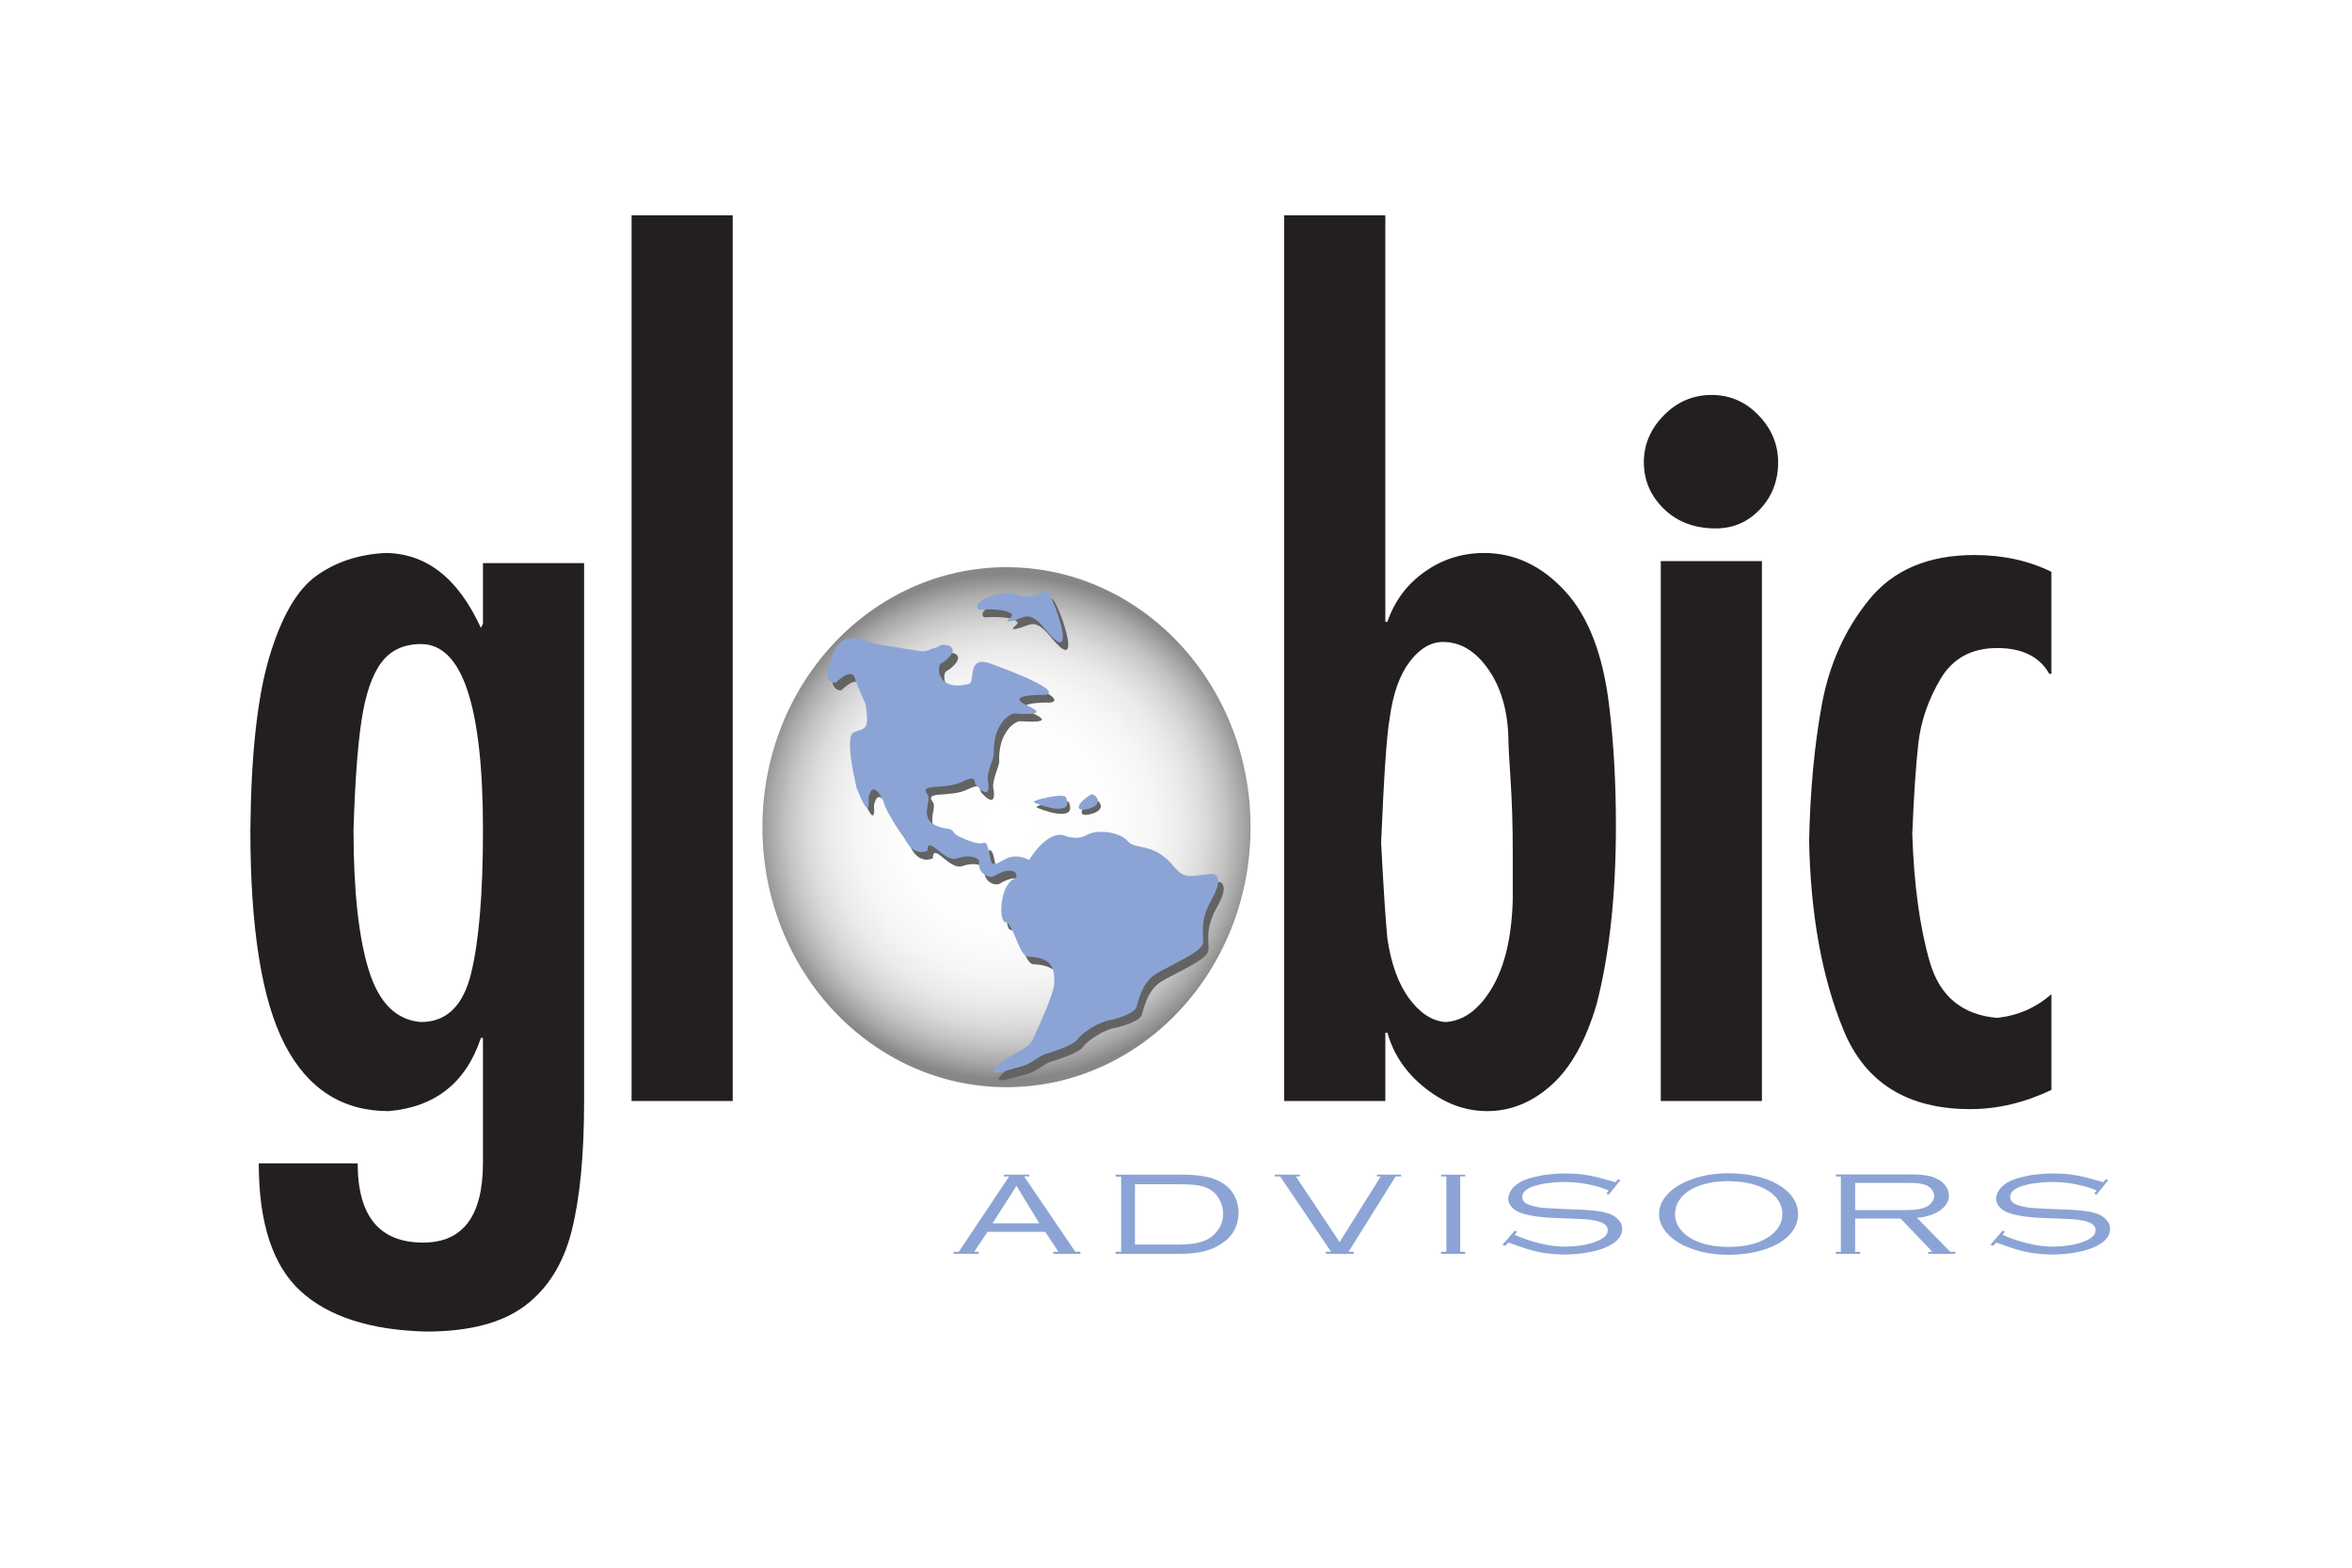<?xml version="1.0" encoding="utf-8"?>
<!-- Generator: Adobe Illustrator 13.0.0, SVG Export Plug-In . SVG Version: 6.00 Build 14948)  -->
<!DOCTYPE svg PUBLIC "-//W3C//DTD SVG 1.1//EN" "http://www.w3.org/Graphics/SVG/1.1/DTD/svg11.dtd">
<svg version="1.1" id="Layer_1" xmlns="http://www.w3.org/2000/svg" xmlns:xlink="http://www.w3.org/1999/xlink" x="0px" y="0px"
	 width="432px" height="288px" viewBox="-90.5 -68 432 288" enable-background="new -90.5 -68 432 288" xml:space="preserve">
<rect x="-90.5" y="-68" fill="#FFFFFF" width="432" height="288"/>
<g>
	<path fill="#231F20" d="M-2.173,122.678c-2.724,8.205-8.359,12.689-16.91,13.449c-8.512,0-14.876-4.069-19.098-12.206
		c-4.227-8.141-6.333-21.287-6.333-39.447c0.126-13.848,1.288-24.448,3.487-31.792c2.2-7.342,5.051-12.287,8.552-14.835
		s7.708-3.966,12.626-4.257c7.586,0,13.478,4.587,17.675,13.757l0.381-0.767V35.448h18.576v98.942
		c0,9.811-0.765,17.722-2.288,23.755c-1.525,6.018-4.394,10.605-8.598,13.756c-4.201,3.142-10.237,4.721-18.105,4.721
		c-10.239-0.257-17.93-2.73-23.062-7.412c-5.139-4.698-7.701-12.522-7.701-23.495h18.168c0,9.706,4,14.562,12.009,14.562
		c7.332,0,11-4.897,11-14.675v-22.924H-2.173z M-25.567,84.464c0,11.11,0.928,19.684,2.787,25.715
		c1.858,6.039,5.055,9.231,9.607,9.578c4.672,0,7.738-2.967,9.194-8.904c1.457-5.938,2.188-14.733,2.188-26.389
		c0-22.761-3.794-34.145-11.382-34.145c-3.169,0-5.609,1.145-7.302,3.425c-1.696,2.288-2.909,5.83-3.628,10.637
		C-24.825,69.187-25.312,75.878-25.567,84.464z"/>
	<path fill="#231F20" d="M44.081-28.452v162.722H25.506V-28.452H44.081z"/>
	<path fill="#231F20" d="M145.374,134.271V-28.452h18.574v74.68h0.383c1.312-3.832,3.601-6.891,6.851-9.189
		c3.251-2.3,6.884-3.45,10.889-3.45c5.642,0,10.617,2.353,14.925,7.048c4.308,4.702,7.014,11.813,8.103,21.333
		c0.803,6.693,1.202,13.925,1.202,21.691c0,12.777-1.192,23.735-3.559,32.874c-1.984,6.721-4.761,11.667-8.319,14.836
		c-3.557,3.169-7.482,4.755-11.771,4.755c-4.012,0-7.785-1.4-11.324-4.185c-3.543-2.787-5.874-6.194-6.996-10.222h-0.383v12.55
		H145.374z M164.76,63.875c-0.546,3-1.071,10.644-1.586,22.934c0.446,8.528,0.832,14.402,1.152,17.624
		c0.701,4.696,2.042,8.375,4.027,11.041c1.984,2.667,4.191,4.098,6.625,4.283c3.32-0.186,6.164-2.264,8.532-6.221
		c2.368-3.961,3.646-9.342,3.842-16.145v-9.004c0-4.783-0.138-9.184-0.407-13.187c-0.271-4.008-0.406-6.683-0.406-8.023
		c-0.196-4.981-1.449-9.096-3.767-12.354c-2.323-3.257-5.062-4.887-8.225-4.887c-2.24,0-4.285,1.208-6.117,3.616
		C166.589,55.967,165.365,59.405,164.76,63.875z"/>
	<path fill="#231F20" d="M211.432,16.909c0-3.252,1.226-6.126,3.679-8.615c2.456-2.491,5.37-3.738,8.748-3.738
		c3.368,0,6.253,1.248,8.644,3.738c2.393,2.489,3.59,5.363,3.59,8.615c0,3.418-1.111,6.303-3.329,8.65
		c-2.216,2.344-4.927,3.516-8.139,3.516c-3.888,0-7.058-1.195-9.514-3.593C212.657,23.091,211.432,20.228,211.432,16.909z
		 M233.118,35.075v99.195h-18.576V35.075H233.118z"/>
	<path fill="#231F20" d="M286.29,114.632v17.596c-4.924,2.349-9.886,3.528-14.895,3.528c-11.529,0-19.285-4.818-23.262-14.455
		c-3.975-9.634-6.088-21.256-6.345-34.863c0.194-9.171,0.963-17.478,2.322-24.92c1.358-7.442,4.257-13.89,8.695-19.358
		c4.436-5.464,10.891-8.196,19.355-8.196c5.265,0,9.971,1.034,14.128,3.089v18.742h-0.385c-1.78-3.158-4.973-4.744-9.574-4.744
		c-4.708,0-8.183,1.904-10.42,5.701c-2.243,3.804-3.597,7.733-4.055,11.79c-0.463,4.059-0.834,9.613-1.12,16.672
		c0.314,9.357,1.388,17.193,3.215,23.503c1.831,6.31,5.956,9.735,12.38,10.276C280.138,118.579,283.458,117.128,286.29,114.632z"/>
	<radialGradient id="SVGID_1_" cx="94.367" cy="83.962" r="46.32" gradientUnits="userSpaceOnUse">
		<stop  offset="0" style="stop-color:#FFFFFF"/>
		<stop  offset="0.434" style="stop-color:#FDFDFD"/>
		<stop  offset="0.59" style="stop-color:#F6F6F6"/>
		<stop  offset="0.701" style="stop-color:#EBEBEB"/>
		<stop  offset="0.791" style="stop-color:#DADADA"/>
		<stop  offset="0.868" style="stop-color:#C4C4C4"/>
		<stop  offset="0.935" style="stop-color:#A9A9A9"/>
		<stop  offset="0.996" style="stop-color:#8A8A8A"/>
		<stop  offset="1" style="stop-color:#878787"/>
	</radialGradient>
	<path fill="url(#SVGID_1_)" d="M139.195,83.963c0,26.379-20.072,47.764-44.831,47.764c-24.758,0-44.827-21.385-44.827-47.764
		c0-26.382,20.069-47.766,44.827-47.766C119.123,36.197,139.195,57.581,139.195,83.963z"/>
	<path fill="#636363" d="M70.832,51.618c0,0,8.164,1.369,8.934,1.432c0.768,0.066,1.243-0.18,1.719-0.394
		c0.417-0.187,1.383-0.294,1.54-0.605c0.154-0.301,2.661-0.362,2.428,1c-0.149,0.861-1.455,1.89-2.17,2.29
		c-0.716,0.399-0.805,5.198,5.143,3.719c1.353-0.336-0.548-5.386,4.059-3.719c0,0,13.806,4.864,10.019,5.723
		c0,0-8.044-0.177-3.249,2.002c4.33,1.967-1.337,1.456-2.437,1.432c-0.809-0.021-4.021,1.964-3.791,7.439
		c0.033,0.752-1.352,3.434-1.082,4.864c0,0,0.907,4.197-2.167,0.859c-0.538-0.586,0.385-2.048-2.706-0.574
		c-3.091,1.477-7.904,0.121-6.226,2.291c0.991,1.279-2.567,5.376,3.79,6.295c1.19,0.173,0.774,0.833,1.833,1.321
		c1.059,0.49,3.628,1.728,4.665,1.255c1.038-0.475,1.078,3.45,1.6,3.745c1.361,0.781,2.73-2.603,6.789-0.597
		c0,0,2.981-5.15,6.226-4.58c0,0,2.405,1.138,4.333,0s6.126-0.561,7.579,1.143c1.451,1.705,4.602,0.058,8.393,4.581
		c2.005,2.393,2.799,1.85,6.766,1.428c0.796-0.084,2.468,0.263,0.568,4.024c-0.089,0.177-0.19,0.362-0.298,0.557
		c-2.438,4.293-1.437,6.637-1.624,8.009c-0.188,1.374-2.771,2.615-7.039,4.866c-2.18,1.149-3.892,1.882-5.188,6.961
		c-0.296,1.157-3.439,2.168-5.097,2.483c-1.885,0.359-4.805,2.181-5.683,3.431c-0.882,1.252-5.027,2.463-6,2.762
		c-1.268,0.391-2.535,1.901-4.828,2.392c-1.153,0.244-7.505,2.581-3.249-0.859c2.237-1.809,5.298-2.458,5.955-4.579
		c0,0,3.812-7.961,3.791-10.016c-0.024-2.051,0.224-4.659-4.873-4.862c-1.526-0.06-2.748-6.288-4.061-6.294
		c-1.316-0.005-1.15-6.786,1.624-8.013c0.959-0.426,0.165-2.783-3.735-0.479c-0.773,0.458-3.059-0.315-2.762-2.668
		c0.077-0.604-1.659-1.423-4.061-0.573c-2.377,0.84-5.414-4.579-5.414-1.429c0,0-2.706,1.429-4.328-2.578
		c0,0-4.061-5.147-3.792-6.581c0,0-1.894-4.292-2.708-0.572c0,0,0.541,5.151-2.164-1.716c0,0-2.394-9.478-0.541-10.3
		c1.848-0.826,2.976,0,2.163-5.151c0,0-1.778-3.961-1.896-4.581c-0.082-0.438-0.604-2.212-3.52,0.574
		c-0.347,0.333-2.738-0.592-1.082-3.434c0.112-0.193,0.151-0.259,0.271-0.858C63.369,53.886,64.335,48.472,70.832,51.618z"/>
	<path fill="#636363" d="M102.593,41.972c0.947-0.506,6.517,15.152,0,7.153c-3.021-3.71-3.788-2.291-5.955-1.715
		c-2.163,0.571-0.455-0.49-0.268-0.861c0.188-0.368-0.772-1.43-5.956-1.145c-0.823,0.045-1.26-2.458,5.681-3.147
		C97,42.167,98.711,44.053,102.593,41.972z"/>
	<path fill="#636363" d="M99.889,80.312c-0.453-0.312,5.568-1.83,5.955-0.858C107.382,83.329,100.338,80.623,99.889,80.312z"/>
	<path fill="#636363" d="M110.445,78.882c0.518-0.305,2.652,1.668-0.27,2.576C107.265,82.365,107.641,80.553,110.445,78.882z"/>
	<path fill="#8CA4D5" d="M69.839,50.21c0,0,8.166,1.367,8.932,1.43c0.77,0.065,1.246-0.18,1.722-0.394
		c0.417-0.186,1.379-0.294,1.54-0.606c0.152-0.301,2.659-0.364,2.426,1c-0.147,0.859-1.451,1.892-2.167,2.29
		c-0.718,0.397-0.807,5.198,5.141,3.719c1.353-0.336-0.548-5.386,4.061-3.719c0,0,13.805,4.864,10.017,5.725
		c0,0-8.044-0.178-3.252,1.999c4.33,1.971-1.337,1.459-2.433,1.432c-0.809-0.019-4.022,1.964-3.791,7.44
		c0.031,0.753-1.355,3.436-1.083,4.866c0,0,0.91,4.196-2.165,0.858c-0.536-0.586,0.383-2.046-2.706-0.572
		c-3.091,1.473-7.908,0.119-6.228,2.29c0.992,1.279-2.566,5.375,3.79,6.292c1.192,0.175,0.775,0.835,1.833,1.323
		c1.059,0.49,3.628,1.728,4.666,1.255c1.04-0.475,1.08,3.452,1.598,3.747c1.363,0.779,2.732-2.604,6.793-0.6
		c0,0,2.979-5.151,6.224-4.579c0,0,2.401,1.138,4.332,0c1.929-1.138,6.127-0.559,7.577,1.143c1.453,1.703,4.604,0.057,8.395,4.579
		c2.004,2.395,2.799,1.85,6.765,1.43c0.797-0.082,2.469,0.261,0.571,4.026c-0.091,0.175-0.189,0.36-0.3,0.553
		c-2.435,4.294-1.437,6.639-1.624,8.013c-0.189,1.374-2.769,2.615-7.038,4.864c-2.179,1.148-3.891,1.884-5.189,6.961
		c-0.294,1.155-3.438,2.17-5.097,2.485c-1.883,0.355-4.803,2.18-5.685,3.431c-0.879,1.25-5.023,2.461-6,2.76
		c-1.268,0.391-2.535,1.901-4.828,2.392c-1.151,0.245-7.503,2.58-3.245-0.857c2.237-1.811,5.296-2.46,5.953-4.581
		c0,0,3.812-7.96,3.791-10.014c-0.023-2.055,0.226-4.661-4.875-4.865c-1.523-0.058-2.745-6.289-4.061-6.294
		c-1.312-0.006-1.148-6.783,1.628-8.012c0.959-0.427,0.165-2.783-3.737-0.479c-0.772,0.459-3.058-0.315-2.76-2.667
		c0.077-0.604-1.659-1.422-4.061-0.574c-2.38,0.842-5.416-4.579-5.416-1.429c0,0-2.706,1.429-4.33-2.578c0,0-3.35-4.381-3.79-6.581
		c0,0-1.894-4.292-2.708-0.572c0,0,0.542,5.151-2.164-1.715c0,0-2.395-9.478-0.542-10.302c1.852-0.823,2.977,0,2.167-5.149
		c0,0-1.78-3.959-1.894-4.581c-0.081-0.439-0.605-2.214-3.521,0.574c-0.347,0.333-2.738-0.592-1.083-3.434
		c0.112-0.191,0.152-0.261,0.271-0.856C62.38,52.475,63.341,47.063,69.839,50.21z"/>
	<path fill="#8CA4D5" d="M101.604,40.562c0.943-0.506,6.513,15.151,0,7.154c-3.023-3.712-3.79-2.29-5.956-1.717
		c-2.166,0.574-0.459-0.49-0.27-0.857c0.188-0.368-0.77-1.432-5.954-1.145c-0.823,0.044-1.26-2.461,5.683-3.147
		C96.012,40.759,97.718,42.642,101.604,40.562z"/>
	<path fill="#8CA4D5" d="M99.364,79.369c-0.454-0.311,5.567-1.83,5.953-0.856C106.856,82.386,99.813,79.68,99.364,79.369z"/>
	<path fill="#8CA4D5" d="M109.919,77.94c0.52-0.308,2.652,1.666-0.27,2.575C106.739,81.422,107.116,79.609,109.919,77.94z"/>
	<path fill="#8CA4D5" d="M97.606,148.124l9.404,13.839h0.931v0.384h-4.954v-0.384h0.924l-2.437-3.663H90.88l-2.44,3.663h0.823v0.384
		h-4.614v-0.384h0.959l9.244-13.839h-0.979v-0.329h4.666v0.329H97.606z M96.201,149.858l-4.396,6.875h8.583L96.201,149.858z"/>
	<path fill="#8CA4D5" d="M134.205,149.443c0.612,0.404,1.129,0.891,1.544,1.454c0.413,0.565,0.727,1.186,0.933,1.857
		c0.207,0.672,0.312,1.356,0.312,2.053c0,0.658-0.093,1.31-0.281,1.952c-0.191,0.643-0.473,1.246-0.854,1.808
		c-0.38,0.563-0.851,1.06-1.414,1.484c-0.563,0.431-1.142,0.797-1.74,1.089c-0.599,0.296-1.239,0.532-1.916,0.709
		c-0.678,0.175-1.422,0.301-2.224,0.38c-0.805,0.077-1.713,0.117-2.725,0.117h-11.426v-0.384h1.012V148.16h-1.012v-0.365h12.25
		c1.482,0,2.865,0.111,4.149,0.339C132.096,148.361,133.227,148.8,134.205,149.443z M132.261,150.877
		c-0.443-0.354-0.954-0.627-1.533-0.819c-0.581-0.19-1.241-0.322-1.977-0.392c-0.736-0.07-1.642-0.105-2.724-0.105h-8.063v11.076
		h7.961c1.099,0,2.06-0.063,2.877-0.192c0.819-0.128,1.531-0.329,2.138-0.605c0.608-0.277,1.136-0.634,1.587-1.078
		c1.084-1.051,1.624-2.31,1.624-3.774c0-0.537-0.08-1.069-0.243-1.594c-0.164-0.527-0.387-1.005-0.67-1.429
		C132.953,151.537,132.628,151.173,132.261,150.877z"/>
	<path fill="#8CA4D5" d="M155.55,160.185l7.557-12.061h-0.713v-0.329h4.454v0.329h-1.011l-8.646,13.839h0.932v0.384h-5.118v-0.384
		h0.979l-9.364-13.839h-0.977v-0.329h4.589v0.329h-0.716L155.55,160.185z"/>
	<path fill="#8CA4D5" d="M177.7,148.124v13.839h0.926v0.384h-4.446v-0.384h0.979v-13.839h-0.979v-0.329h4.446v0.329H177.7z"/>
	<path fill="#8CA4D5" d="M186.712,151.277c0.565-1.323,1.842-2.273,3.823-2.842c1.984-0.571,4.083-0.856,6.303-0.856
		c1.267,0,2.401,0.066,3.396,0.194c0.998,0.132,1.827,0.282,2.492,0.45c0.662,0.166,1.827,0.488,3.494,0.955l0.479-0.537
		l0.442,0.156l-2.17,2.658l-0.446-0.179l0.446-0.544c-0.058-0.047-0.307-0.156-0.732-0.318c-0.43-0.168-1.002-0.345-1.72-0.543
		c-0.72-0.194-1.548-0.362-2.491-0.502c-0.939-0.141-1.94-0.216-3-0.225c-2.186,0-4.048,0.231-5.592,0.693
		c-1.548,0.462-2.332,1.169-2.357,2.125c0.034,0.026,0.052,0.062,0.052,0.106c0.046,0.574,0.471,1.003,1.268,1.29
		c0.798,0.284,1.673,0.466,2.625,0.541c0.951,0.077,2.392,0.152,4.32,0.231c1.138,0.036,2.067,0.071,2.79,0.106
		s1.46,0.093,2.207,0.172c0.745,0.08,1.438,0.203,2.074,0.367c0.637,0.163,1.149,0.369,1.54,0.621
		c1.003,0.685,1.504,1.449,1.504,2.304c0,1.076-0.536,1.973-1.607,2.69c-1.072,0.719-2.437,1.248-4.089,1.58
		c-1.653,0.336-3.367,0.503-5.139,0.503c-1.118-0.03-2.112-0.101-2.989-0.219c-0.875-0.116-1.684-0.267-2.421-0.457
		c-0.74-0.188-1.522-0.428-2.351-0.718c-0.824-0.289-1.593-0.561-2.309-0.814l-0.583,0.611l-0.506-0.177l2.23-2.606l0.453,0.179
		l-0.453,0.546c0.082,0.06,0.411,0.205,0.979,0.439c0.571,0.234,1.287,0.485,2.147,0.753c0.863,0.266,1.805,0.495,2.831,0.688
		c1.025,0.194,2.055,0.301,3.082,0.32c1.372,0,2.657-0.117,3.855-0.35c1.199-0.236,2.169-0.562,2.913-0.977
		c0.745-0.415,1.164-0.87,1.26-1.369c0.018-0.084,0.024-0.201,0.024-0.354c0-0.46-0.206-0.828-0.621-1.108
		c-0.415-0.283-0.99-0.491-1.724-0.632c-0.733-0.138-1.53-0.234-2.395-0.283c-0.865-0.049-2.003-0.091-3.422-0.128
		c-3.254-0.075-5.717-0.36-7.385-0.859c-0.888-0.263-1.562-0.643-2.015-1.136c-0.457-0.492-0.698-1.029-0.725-1.613
		C186.565,151.801,186.635,151.491,186.712,151.277z"/>
	<path fill="#8CA4D5" d="M227.01,147.537c1.83,0.007,3.526,0.192,5.077,0.555c1.553,0.362,2.9,0.879,4.04,1.544
		c1.146,0.669,2.032,1.46,2.665,2.377c0.631,0.917,0.952,1.922,0.969,3.015c0,1.097-0.313,2.104-0.938,3.022
		c-0.625,0.921-1.514,1.712-2.666,2.379c-1.157,0.665-2.512,1.18-4.065,1.538c-1.56,0.358-3.251,0.543-5.072,0.552
		c-1.819,0-3.514-0.194-5.085-0.583c-1.572-0.391-2.936-0.932-4.091-1.626c-1.155-0.695-2.048-1.497-2.674-2.405
		c-0.627-0.906-0.942-1.866-0.942-2.877c0-1.018,0.32-1.979,0.96-2.894c0.635-0.914,1.531-1.714,2.687-2.401
		c1.16-0.689,2.521-1.226,4.085-1.615C223.522,147.729,225.207,147.537,227.01,147.537z M227.019,148.986
		c-1.559,0-2.958,0.159-4.197,0.473s-2.277,0.749-3.116,1.304c-0.84,0.557-1.476,1.199-1.906,1.924
		c-0.429,0.729-0.644,1.507-0.644,2.341c0,1.12,0.394,2.137,1.185,3.056c0.79,0.919,1.933,1.646,3.429,2.183
		c1.495,0.534,3.247,0.8,5.25,0.8c1.993,0,3.734-0.266,5.231-0.8c1.496-0.536,2.64-1.264,3.434-2.187
		c0.791-0.922,1.188-1.94,1.188-3.052c0-1.115-0.383-2.127-1.158-3.035c-0.777-0.91-1.906-1.632-3.393-2.164
		C230.836,149.297,229.067,149.017,227.019,148.986z"/>
	<path fill="#8CA4D5" d="M261.599,155.722l6.104,6.256h0.93v0.369h-4.97v-0.369h0.772l-5.836-6.114h-8.354v6.114h0.927v0.369h-4.481
		v-0.369h0.926V148.14h-0.926v-0.387h13.884c2.163,0,3.742,0.274,4.741,0.827c0.697,0.355,1.228,0.804,1.597,1.347
		c0.365,0.542,0.553,1.114,0.553,1.715c0,0.727-0.259,1.383-0.777,1.975c-0.52,0.592-1.227,1.071-2.119,1.434
		C263.671,155.417,262.683,155.64,261.599,155.722z M263.242,149.726c-0.703-0.271-1.598-0.408-2.682-0.408h-0.794h-9.522v4.978
		h9.522c1.566,0,2.742-0.192,3.53-0.582c0.455-0.231,0.812-0.525,1.069-0.886c0.257-0.362,0.387-0.735,0.387-1.117
		c0-0.409-0.133-0.791-0.397-1.145C264.093,150.214,263.722,149.932,263.242,149.726z"/>
	<path fill="#8CA4D5" d="M276.322,151.277c0.567-1.323,1.84-2.273,3.824-2.842c1.981-0.571,4.082-0.856,6.302-0.856
		c1.269,0,2.401,0.066,3.398,0.194c0.994,0.132,1.824,0.282,2.492,0.45c0.658,0.166,1.826,0.488,3.49,0.955l0.479-0.537l0.446,0.156
		l-2.172,2.658l-0.446-0.179l0.446-0.544c-0.062-0.047-0.307-0.156-0.735-0.318c-0.425-0.168-0.999-0.345-1.717-0.543
		c-0.721-0.194-1.549-0.362-2.49-0.502c-0.94-0.141-1.941-0.216-3-0.225c-2.187,0-4.051,0.231-5.596,0.693
		c-1.544,0.462-2.328,1.169-2.353,2.125c0.033,0.026,0.049,0.062,0.049,0.106c0.047,0.574,0.473,1.003,1.269,1.29
		c0.797,0.284,1.674,0.466,2.624,0.541c0.952,0.077,2.391,0.152,4.321,0.231c1.136,0.036,2.069,0.071,2.79,0.106
		c0.725,0.035,1.456,0.093,2.205,0.172c0.748,0.08,1.441,0.203,2.076,0.367c0.636,0.163,1.15,0.369,1.537,0.621
		c1.005,0.685,1.507,1.449,1.507,2.304c0,1.076-0.535,1.973-1.608,2.69c-1.071,0.719-2.435,1.248-4.087,1.58
		c-1.654,0.336-3.369,0.503-5.138,0.503c-1.121-0.03-2.115-0.101-2.991-0.219c-0.875-0.116-1.684-0.267-2.422-0.457
		c-0.739-0.188-1.522-0.428-2.348-0.718c-0.827-0.289-1.596-0.561-2.31-0.814l-0.583,0.611l-0.506-0.177l2.231-2.606l0.453,0.179
		l-0.453,0.546c0.08,0.06,0.406,0.205,0.979,0.439c0.57,0.234,1.286,0.485,2.147,0.753c0.863,0.266,1.805,0.495,2.828,0.688
		c1.027,0.194,2.055,0.301,3.084,0.32c1.371,0,2.657-0.117,3.854-0.35c1.199-0.236,2.17-0.562,2.912-0.977
		c0.748-0.415,1.164-0.87,1.261-1.369c0.018-0.084,0.028-0.201,0.028-0.354c0-0.46-0.209-0.828-0.624-1.108
		c-0.418-0.283-0.99-0.491-1.724-0.632c-0.733-0.138-1.531-0.234-2.395-0.283c-0.864-0.049-2.004-0.091-3.424-0.128
		c-3.252-0.075-5.714-0.36-7.383-0.859c-0.889-0.263-1.561-0.643-2.016-1.136c-0.455-0.492-0.697-1.029-0.725-1.613
		C276.175,151.801,276.243,151.491,276.322,151.277z"/>
</g>
</svg>
